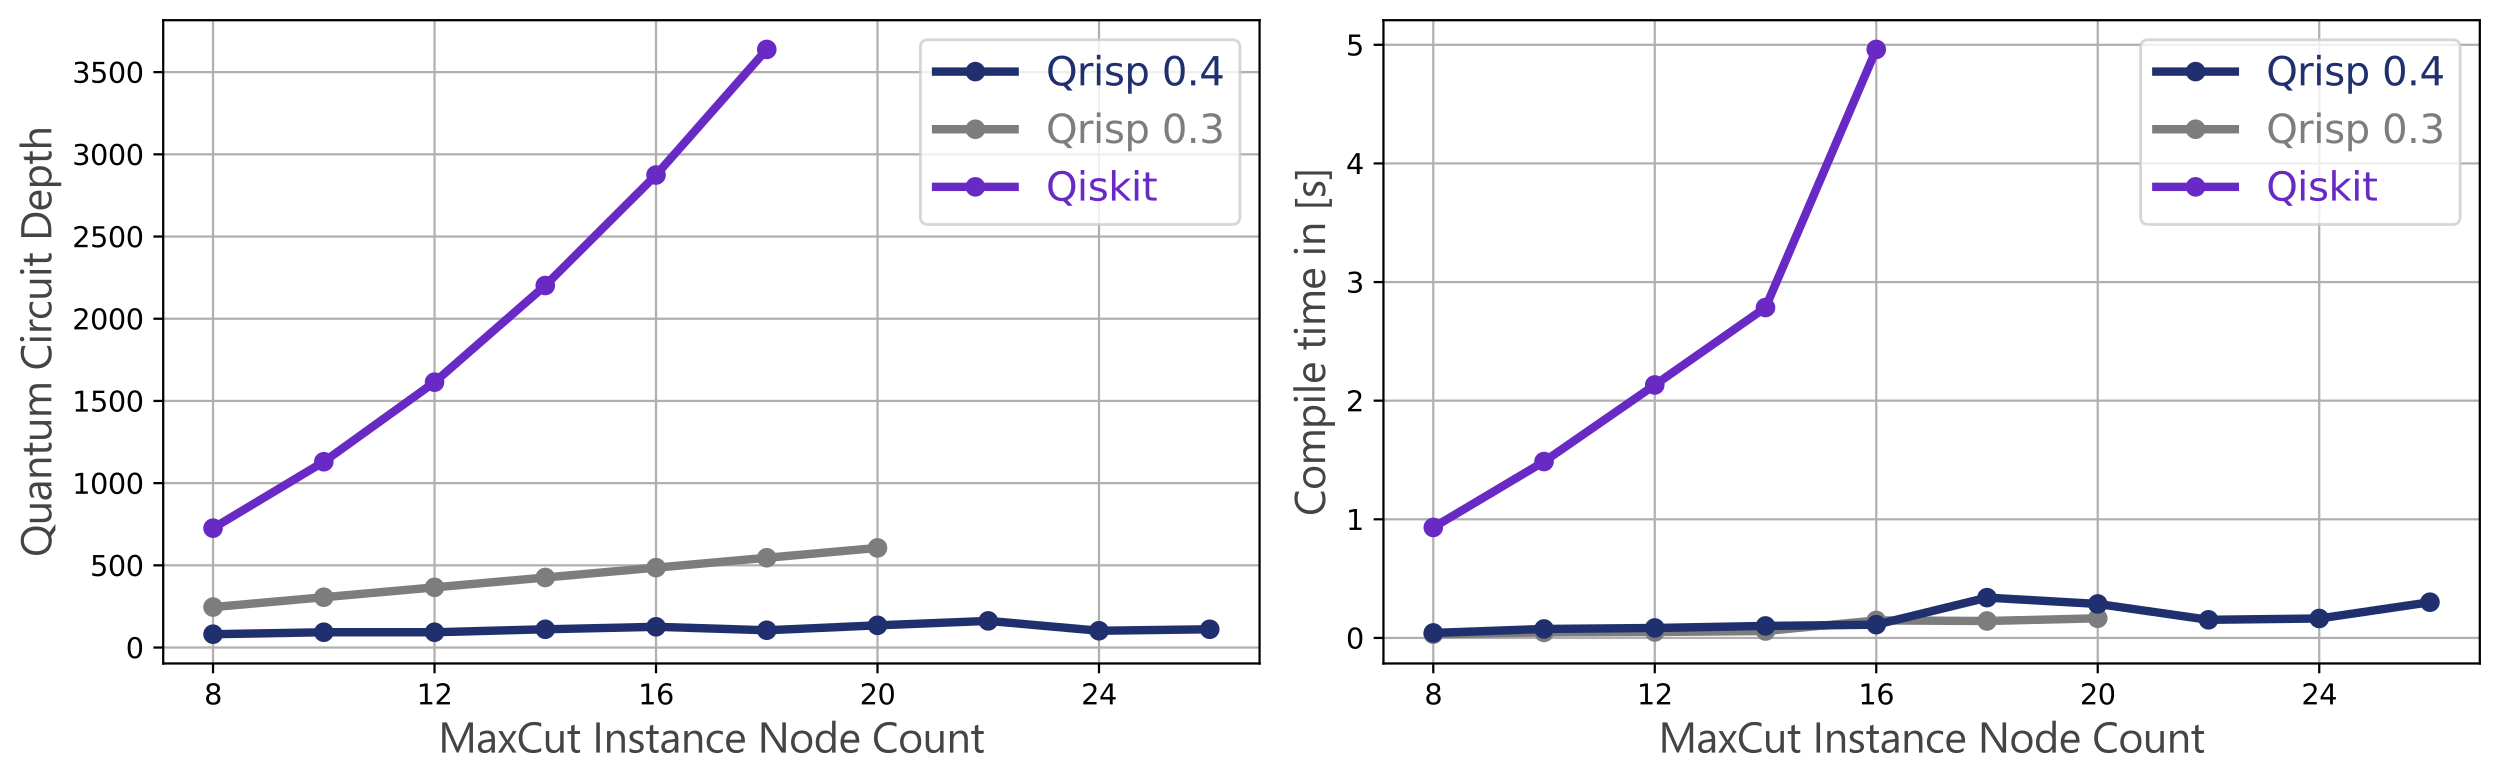 <?xml version="1.0" encoding="utf-8" standalone="no"?>
<!DOCTYPE svg PUBLIC "-//W3C//DTD SVG 1.1//EN"
  "http://www.w3.org/Graphics/SVG/1.1/DTD/svg11.dtd">
<svg xmlns:xlink="http://www.w3.org/1999/xlink" width="891.555pt" height="279.033pt" viewBox="0 0 891.555 279.033" xmlns="http://www.w3.org/2000/svg" version="1.1">
 <defs>
  <style type="text/css">*{stroke-linejoin: round; stroke-linecap: butt}</style>
 </defs>
 <g id="figure_1">
  <g id="patch_1">
   <path d="M 0 279.033 
L 891.555 279.033 
L 891.555 0 
L 0 0 
z
" style="fill: #ffffff"/>
  </g>
  <g id="axes_1">
   <g id="patch_2">
    <path d="M 58.205 236.6 
L 449.192 236.6 
L 449.192 7.2 
L 58.205 7.2 
z
" style="fill: #ffffff"/>
   </g>
   <g id="matplotlib.axis_1">
    <g id="xtick_1">
     <g id="line2d_1">
      <path d="M 75.977 236.6 
L 75.977 7.2 
" clip-path="url(#p1062a0192f)" style="fill: none; stroke: #b0b0b0; stroke-width: 0.8; stroke-linecap: square"/>
     </g>
     <g id="line2d_2">
      <defs>
       <path id="m95bd43eed0" d="M 0 0 
L 0 3.5 
" style="stroke: #000000; stroke-width: 0.8"/>
      </defs>
      <g>
       <use xlink:href="#m95bd43eed0" x="75.977" y="236.6" style="stroke: #000000; stroke-width: 0.8"/>
      </g>
     </g>
     <g id="text_1">
      <!-- 8 -->
      <g transform="translate(72.796 251.198) scale(0.1 -0.1)">
       <defs>
        <path id="DejaVuSans-38" d="M 2034 2216 
Q 1584 2216 1326 1975 
Q 1069 1734 1069 1313 
Q 1069 891 1326 650 
Q 1584 409 2034 409 
Q 2484 409 2743 651 
Q 3003 894 3003 1313 
Q 3003 1734 2745 1975 
Q 2488 2216 2034 2216 
z
M 1403 2484 
Q 997 2584 770 2862 
Q 544 3141 544 3541 
Q 544 4100 942 4425 
Q 1341 4750 2034 4750 
Q 2731 4750 3128 4425 
Q 3525 4100 3525 3541 
Q 3525 3141 3298 2862 
Q 3072 2584 2669 2484 
Q 3125 2378 3379 2068 
Q 3634 1759 3634 1313 
Q 3634 634 3220 271 
Q 2806 -91 2034 -91 
Q 1263 -91 848 271 
Q 434 634 434 1313 
Q 434 1759 690 2068 
Q 947 2378 1403 2484 
z
M 1172 3481 
Q 1172 3119 1398 2916 
Q 1625 2713 2034 2713 
Q 2441 2713 2670 2916 
Q 2900 3119 2900 3481 
Q 2900 3844 2670 4047 
Q 2441 4250 2034 4250 
Q 1625 4250 1398 4047 
Q 1172 3844 1172 3481 
z
" transform="scale(0.016)"/>
       </defs>
       <use xlink:href="#DejaVuSans-38"/>
      </g>
     </g>
    </g>
    <g id="xtick_2">
     <g id="line2d_3">
      <path d="M 154.964 236.6 
L 154.964 7.2 
" clip-path="url(#p1062a0192f)" style="fill: none; stroke: #b0b0b0; stroke-width: 0.8; stroke-linecap: square"/>
     </g>
     <g id="line2d_4">
      <g>
       <use xlink:href="#m95bd43eed0" x="154.964" y="236.6" style="stroke: #000000; stroke-width: 0.8"/>
      </g>
     </g>
     <g id="text_2">
      <!-- 12 -->
      <g transform="translate(148.602 251.198) scale(0.1 -0.1)">
       <defs>
        <path id="DejaVuSans-31" d="M 794 531 
L 1825 531 
L 1825 4091 
L 703 3866 
L 703 4441 
L 1819 4666 
L 2450 4666 
L 2450 531 
L 3481 531 
L 3481 0 
L 794 0 
L 794 531 
z
" transform="scale(0.016)"/>
        <path id="DejaVuSans-32" d="M 1228 531 
L 3431 531 
L 3431 0 
L 469 0 
L 469 531 
Q 828 903 1448 1529 
Q 2069 2156 2228 2338 
Q 2531 2678 2651 2914 
Q 2772 3150 2772 3378 
Q 2772 3750 2511 3984 
Q 2250 4219 1831 4219 
Q 1534 4219 1204 4116 
Q 875 4013 500 3803 
L 500 4441 
Q 881 4594 1212 4672 
Q 1544 4750 1819 4750 
Q 2544 4750 2975 4387 
Q 3406 4025 3406 3419 
Q 3406 3131 3298 2873 
Q 3191 2616 2906 2266 
Q 2828 2175 2409 1742 
Q 1991 1309 1228 531 
z
" transform="scale(0.016)"/>
       </defs>
       <use xlink:href="#DejaVuSans-31"/>
       <use xlink:href="#DejaVuSans-32" x="63.623"/>
      </g>
     </g>
    </g>
    <g id="xtick_3">
     <g id="line2d_5">
      <path d="M 233.952 236.6 
L 233.952 7.2 
" clip-path="url(#p1062a0192f)" style="fill: none; stroke: #b0b0b0; stroke-width: 0.8; stroke-linecap: square"/>
     </g>
     <g id="line2d_6">
      <g>
       <use xlink:href="#m95bd43eed0" x="233.952" y="236.6" style="stroke: #000000; stroke-width: 0.8"/>
      </g>
     </g>
     <g id="text_3">
      <!-- 16 -->
      <g transform="translate(227.589 251.198) scale(0.1 -0.1)">
       <defs>
        <path id="DejaVuSans-36" d="M 2113 2584 
Q 1688 2584 1439 2293 
Q 1191 2003 1191 1497 
Q 1191 994 1439 701 
Q 1688 409 2113 409 
Q 2538 409 2786 701 
Q 3034 994 3034 1497 
Q 3034 2003 2786 2293 
Q 2538 2584 2113 2584 
z
M 3366 4563 
L 3366 3988 
Q 3128 4100 2886 4159 
Q 2644 4219 2406 4219 
Q 1781 4219 1451 3797 
Q 1122 3375 1075 2522 
Q 1259 2794 1537 2939 
Q 1816 3084 2150 3084 
Q 2853 3084 3261 2657 
Q 3669 2231 3669 1497 
Q 3669 778 3244 343 
Q 2819 -91 2113 -91 
Q 1303 -91 875 529 
Q 447 1150 447 2328 
Q 447 3434 972 4092 
Q 1497 4750 2381 4750 
Q 2619 4750 2861 4703 
Q 3103 4656 3366 4563 
z
" transform="scale(0.016)"/>
       </defs>
       <use xlink:href="#DejaVuSans-31"/>
       <use xlink:href="#DejaVuSans-36" x="63.623"/>
      </g>
     </g>
    </g>
    <g id="xtick_4">
     <g id="line2d_7">
      <path d="M 312.939 236.6 
L 312.939 7.2 
" clip-path="url(#p1062a0192f)" style="fill: none; stroke: #b0b0b0; stroke-width: 0.8; stroke-linecap: square"/>
     </g>
     <g id="line2d_8">
      <g>
       <use xlink:href="#m95bd43eed0" x="312.939" y="236.6" style="stroke: #000000; stroke-width: 0.8"/>
      </g>
     </g>
     <g id="text_4">
      <!-- 20 -->
      <g transform="translate(306.576 251.198) scale(0.1 -0.1)">
       <defs>
        <path id="DejaVuSans-30" d="M 2034 4250 
Q 1547 4250 1301 3770 
Q 1056 3291 1056 2328 
Q 1056 1369 1301 889 
Q 1547 409 2034 409 
Q 2525 409 2770 889 
Q 3016 1369 3016 2328 
Q 3016 3291 2770 3770 
Q 2525 4250 2034 4250 
z
M 2034 4750 
Q 2819 4750 3233 4129 
Q 3647 3509 3647 2328 
Q 3647 1150 3233 529 
Q 2819 -91 2034 -91 
Q 1250 -91 836 529 
Q 422 1150 422 2328 
Q 422 3509 836 4129 
Q 1250 4750 2034 4750 
z
" transform="scale(0.016)"/>
       </defs>
       <use xlink:href="#DejaVuSans-32"/>
       <use xlink:href="#DejaVuSans-30" x="63.623"/>
      </g>
     </g>
    </g>
    <g id="xtick_5">
     <g id="line2d_9">
      <path d="M 391.926 236.6 
L 391.926 7.2 
" clip-path="url(#p1062a0192f)" style="fill: none; stroke: #b0b0b0; stroke-width: 0.8; stroke-linecap: square"/>
     </g>
     <g id="line2d_10">
      <g>
       <use xlink:href="#m95bd43eed0" x="391.926" y="236.6" style="stroke: #000000; stroke-width: 0.8"/>
      </g>
     </g>
     <g id="text_5">
      <!-- 24 -->
      <g transform="translate(385.564 251.198) scale(0.1 -0.1)">
       <defs>
        <path id="DejaVuSans-34" d="M 2419 4116 
L 825 1625 
L 2419 1625 
L 2419 4116 
z
M 2253 4666 
L 3047 4666 
L 3047 1625 
L 3713 1625 
L 3713 1100 
L 3047 1100 
L 3047 0 
L 2419 0 
L 2419 1100 
L 313 1100 
L 313 1709 
L 2253 4666 
z
" transform="scale(0.016)"/>
       </defs>
       <use xlink:href="#DejaVuSans-32"/>
       <use xlink:href="#DejaVuSans-34" x="63.623"/>
      </g>
     </g>
    </g>
    <g id="text_6">
     <!-- MaxCut Instance Node Count -->
     <g style="fill: #444444" transform="translate(156.286 268.383) scale(0.15 -0.15)">
      <defs>
       <path id="SegoeUI-4d" d="M 5156 0 
L 4634 0 
L 4634 3006 
Q 4634 3363 4678 3878 
L 4666 3878 
Q 4591 3575 4531 3444 
L 3000 0 
L 2744 0 
L 1216 3419 
Q 1150 3569 1081 3878 
L 1069 3878 
Q 1094 3609 1094 3000 
L 1094 0 
L 588 0 
L 588 4481 
L 1281 4481 
L 2656 1356 
Q 2816 997 2863 819 
L 2881 819 
Q 3016 1188 3097 1369 
L 4500 4481 
L 5156 4481 
L 5156 0 
z
" transform="scale(0.016)"/>
       <path id="SegoeUI-61" d="M 2809 0 
L 2297 0 
L 2297 500 
L 2284 500 
Q 1950 -75 1300 -75 
Q 822 -75 551 178 
Q 281 431 281 850 
Q 281 1747 1338 1894 
L 2297 2028 
Q 2297 2844 1638 2844 
Q 1059 2844 594 2450 
L 594 2975 
Q 1066 3275 1681 3275 
Q 2809 3275 2809 2081 
L 2809 0 
z
M 2297 1619 
L 1525 1513 
Q 1169 1463 987 1336 
Q 806 1209 806 888 
Q 806 653 973 504 
Q 1141 356 1419 356 
Q 1800 356 2048 623 
Q 2297 891 2297 1300 
L 2297 1619 
z
" transform="scale(0.016)"/>
       <path id="SegoeUI-78" d="M 2856 3200 
L 1781 1581 
L 2838 0 
L 2241 0 
L 1613 1038 
Q 1553 1134 1472 1281 
L 1459 1281 
Q 1444 1253 1313 1038 
L 672 0 
L 81 0 
L 1172 1569 
L 128 3200 
L 725 3200 
L 1344 2106 
Q 1413 1984 1478 1856 
L 1491 1856 
L 2291 3200 
L 2856 3200 
z
" transform="scale(0.016)"/>
       <path id="SegoeUI-43" d="M 3638 188 
Q 3141 -75 2400 -75 
Q 1444 -75 869 540 
Q 294 1156 294 2156 
Q 294 3231 941 3893 
Q 1588 4556 2581 4556 
Q 3219 4556 3638 4372 
L 3638 3813 
Q 3156 4081 2575 4081 
Q 1803 4081 1323 3565 
Q 844 3050 844 2188 
Q 844 1369 1292 883 
Q 1741 397 2469 397 
Q 3144 397 3638 697 
L 3638 188 
z
" transform="scale(0.016)"/>
       <path id="SegoeUI-75" d="M 3106 0 
L 2594 0 
L 2594 506 
L 2581 506 
Q 2263 -75 1594 -75 
Q 450 -75 450 1288 
L 450 3200 
L 959 3200 
L 959 1369 
Q 959 356 1734 356 
Q 2109 356 2351 632 
Q 2594 909 2594 1356 
L 2594 3200 
L 3106 3200 
L 3106 0 
z
" transform="scale(0.016)"/>
       <path id="SegoeUI-74" d="M 2003 31 
Q 1822 -69 1525 -69 
Q 684 -69 684 869 
L 684 2763 
L 134 2763 
L 134 3200 
L 684 3200 
L 684 3981 
L 1197 4147 
L 1197 3200 
L 2003 3200 
L 2003 2763 
L 1197 2763 
L 1197 959 
Q 1197 638 1306 500 
Q 1416 363 1669 363 
Q 1863 363 2003 469 
L 2003 31 
z
" transform="scale(0.016)"/>
       <path id="SegoeUI-20" transform="scale(0.016)"/>
       <path id="SegoeUI-49" d="M 1113 0 
L 588 0 
L 588 4481 
L 1113 4481 
L 1113 0 
z
" transform="scale(0.016)"/>
       <path id="SegoeUI-6e" d="M 3175 0 
L 2663 0 
L 2663 1825 
Q 2663 2844 1919 2844 
Q 1534 2844 1282 2555 
Q 1031 2266 1031 1825 
L 1031 0 
L 519 0 
L 519 3200 
L 1031 3200 
L 1031 2669 
L 1044 2669 
Q 1406 3275 2094 3275 
Q 2619 3275 2897 2936 
Q 3175 2597 3175 1956 
L 3175 0 
z
" transform="scale(0.016)"/>
       <path id="SegoeUI-73" d="M 325 116 
L 325 666 
Q 744 356 1247 356 
Q 1922 356 1922 806 
Q 1922 934 1864 1023 
Q 1806 1113 1707 1181 
Q 1609 1250 1476 1304 
Q 1344 1359 1191 1419 
Q 978 1503 817 1589 
Q 656 1675 548 1783 
Q 441 1891 386 2028 
Q 331 2166 331 2350 
Q 331 2575 434 2748 
Q 538 2922 709 3039 
Q 881 3156 1101 3215 
Q 1322 3275 1556 3275 
Q 1972 3275 2300 3131 
L 2300 2613 
Q 1947 2844 1488 2844 
Q 1344 2844 1228 2811 
Q 1113 2778 1030 2718 
Q 947 2659 901 2576 
Q 856 2494 856 2394 
Q 856 2269 901 2184 
Q 947 2100 1034 2034 
Q 1122 1969 1247 1916 
Q 1372 1863 1531 1800 
Q 1744 1719 1912 1633 
Q 2081 1547 2200 1439 
Q 2319 1331 2383 1190 
Q 2447 1050 2447 856 
Q 2447 619 2342 444 
Q 2238 269 2063 153 
Q 1888 38 1659 -18 
Q 1431 -75 1181 -75 
Q 688 -75 325 116 
z
" transform="scale(0.016)"/>
       <path id="SegoeUI-63" d="M 2700 147 
Q 2331 -75 1825 -75 
Q 1141 -75 720 370 
Q 300 816 300 1525 
Q 300 2316 753 2795 
Q 1206 3275 1963 3275 
Q 2384 3275 2706 3119 
L 2706 2594 
Q 2350 2844 1944 2844 
Q 1453 2844 1139 2492 
Q 825 2141 825 1569 
Q 825 1006 1120 681 
Q 1416 356 1913 356 
Q 2331 356 2700 634 
L 2700 147 
z
" transform="scale(0.016)"/>
       <path id="SegoeUI-65" d="M 3091 1472 
L 831 1472 
Q 844 938 1119 647 
Q 1394 356 1875 356 
Q 2416 356 2869 713 
L 2869 231 
Q 2447 -75 1753 -75 
Q 1075 -75 687 361 
Q 300 797 300 1588 
Q 300 2334 723 2804 
Q 1147 3275 1775 3275 
Q 2403 3275 2747 2869 
Q 3091 2463 3091 1741 
L 3091 1472 
z
M 2566 1906 
Q 2563 2350 2352 2597 
Q 2141 2844 1766 2844 
Q 1403 2844 1150 2584 
Q 897 2325 838 1906 
L 2566 1906 
z
" transform="scale(0.016)"/>
       <path id="SegoeUI-4e" d="M 4200 0 
L 3556 0 
L 1250 3572 
Q 1163 3706 1106 3853 
L 1088 3853 
Q 1113 3709 1113 3238 
L 1113 0 
L 588 0 
L 588 4481 
L 1269 4481 
L 3513 966 
Q 3653 747 3694 666 
L 3706 666 
Q 3675 859 3675 1325 
L 3675 4481 
L 4200 4481 
L 4200 0 
z
" transform="scale(0.016)"/>
       <path id="SegoeUI-6f" d="M 1856 -75 
Q 1147 -75 723 373 
Q 300 822 300 1563 
Q 300 2369 740 2822 
Q 1181 3275 1931 3275 
Q 2647 3275 3048 2834 
Q 3450 2394 3450 1613 
Q 3450 847 3017 386 
Q 2584 -75 1856 -75 
z
M 1894 2844 
Q 1400 2844 1112 2508 
Q 825 2172 825 1581 
Q 825 1013 1115 684 
Q 1406 356 1894 356 
Q 2391 356 2658 678 
Q 2925 1000 2925 1594 
Q 2925 2194 2658 2519 
Q 2391 2844 1894 2844 
z
" transform="scale(0.016)"/>
       <path id="SegoeUI-64" d="M 3250 0 
L 2738 0 
L 2738 544 
L 2725 544 
Q 2369 -75 1625 -75 
Q 1022 -75 661 354 
Q 300 784 300 1525 
Q 300 2319 700 2797 
Q 1100 3275 1766 3275 
Q 2425 3275 2725 2756 
L 2738 2756 
L 2738 4738 
L 3250 4738 
L 3250 0 
z
M 2738 1447 
L 2738 1919 
Q 2738 2306 2481 2575 
Q 2225 2844 1831 2844 
Q 1363 2844 1094 2500 
Q 825 2156 825 1550 
Q 825 997 1083 676 
Q 1341 356 1775 356 
Q 2203 356 2470 665 
Q 2738 975 2738 1447 
z
" transform="scale(0.016)"/>
      </defs>
      <use xlink:href="#SegoeUI-4d"/>
      <use xlink:href="#SegoeUI-61" x="89.795"/>
      <use xlink:href="#SegoeUI-78" x="140.674"/>
      <use xlink:href="#SegoeUI-43" x="186.572"/>
      <use xlink:href="#SegoeUI-75" x="248.486"/>
      <use xlink:href="#SegoeUI-74" x="305.078"/>
      <use xlink:href="#SegoeUI-20" x="338.965"/>
      <use xlink:href="#SegoeUI-49" x="366.357"/>
      <use xlink:href="#SegoeUI-6e" x="392.969"/>
      <use xlink:href="#SegoeUI-73" x="449.561"/>
      <use xlink:href="#SegoeUI-74" x="491.992"/>
      <use xlink:href="#SegoeUI-61" x="525.879"/>
      <use xlink:href="#SegoeUI-6e" x="576.758"/>
      <use xlink:href="#SegoeUI-63" x="633.35"/>
      <use xlink:href="#SegoeUI-65" x="679.541"/>
      <use xlink:href="#SegoeUI-20" x="731.836"/>
      <use xlink:href="#SegoeUI-4e" x="759.229"/>
      <use xlink:href="#SegoeUI-6f" x="834.033"/>
      <use xlink:href="#SegoeUI-64" x="892.627"/>
      <use xlink:href="#SegoeUI-65" x="951.514"/>
      <use xlink:href="#SegoeUI-20" x="1003.809"/>
      <use xlink:href="#SegoeUI-43" x="1031.201"/>
      <use xlink:href="#SegoeUI-6f" x="1093.115"/>
      <use xlink:href="#SegoeUI-75" x="1151.709"/>
      <use xlink:href="#SegoeUI-6e" x="1208.301"/>
      <use xlink:href="#SegoeUI-74" x="1264.893"/>
     </g>
    </g>
   </g>
   <g id="matplotlib.axis_2">
    <g id="ytick_1">
     <g id="line2d_11">
      <path d="M 58.205 230.922 
L 449.192 230.922 
" clip-path="url(#p1062a0192f)" style="fill: none; stroke: #b0b0b0; stroke-width: 0.8; stroke-linecap: square"/>
     </g>
     <g id="line2d_12">
      <defs>
       <path id="ma159638c34" d="M 0 0 
L -3.5 0 
" style="stroke: #000000; stroke-width: 0.8"/>
      </defs>
      <g>
       <use xlink:href="#ma159638c34" x="58.205" y="230.922" style="stroke: #000000; stroke-width: 0.8"/>
      </g>
     </g>
     <g id="text_7">
      <!-- 0 -->
      <g transform="translate(44.842 234.721) scale(0.1 -0.1)">
       <use xlink:href="#DejaVuSans-30"/>
      </g>
     </g>
    </g>
    <g id="ytick_2">
     <g id="line2d_13">
      <path d="M 58.205 201.607 
L 449.192 201.607 
" clip-path="url(#p1062a0192f)" style="fill: none; stroke: #b0b0b0; stroke-width: 0.8; stroke-linecap: square"/>
     </g>
     <g id="line2d_14">
      <g>
       <use xlink:href="#ma159638c34" x="58.205" y="201.607" style="stroke: #000000; stroke-width: 0.8"/>
      </g>
     </g>
     <g id="text_8">
      <!-- 500 -->
      <g transform="translate(32.117 205.406) scale(0.1 -0.1)">
       <defs>
        <path id="DejaVuSans-35" d="M 691 4666 
L 3169 4666 
L 3169 4134 
L 1269 4134 
L 1269 2991 
Q 1406 3038 1543 3061 
Q 1681 3084 1819 3084 
Q 2600 3084 3056 2656 
Q 3513 2228 3513 1497 
Q 3513 744 3044 326 
Q 2575 -91 1722 -91 
Q 1428 -91 1123 -41 
Q 819 9 494 109 
L 494 744 
Q 775 591 1075 516 
Q 1375 441 1709 441 
Q 2250 441 2565 725 
Q 2881 1009 2881 1497 
Q 2881 1984 2565 2268 
Q 2250 2553 1709 2553 
Q 1456 2553 1204 2497 
Q 953 2441 691 2322 
L 691 4666 
z
" transform="scale(0.016)"/>
       </defs>
       <use xlink:href="#DejaVuSans-35"/>
       <use xlink:href="#DejaVuSans-30" x="63.623"/>
       <use xlink:href="#DejaVuSans-30" x="127.246"/>
      </g>
     </g>
    </g>
    <g id="ytick_3">
     <g id="line2d_15">
      <path d="M 58.205 172.292 
L 449.192 172.292 
" clip-path="url(#p1062a0192f)" style="fill: none; stroke: #b0b0b0; stroke-width: 0.8; stroke-linecap: square"/>
     </g>
     <g id="line2d_16">
      <g>
       <use xlink:href="#ma159638c34" x="58.205" y="172.292" style="stroke: #000000; stroke-width: 0.8"/>
      </g>
     </g>
     <g id="text_9">
      <!-- 1000 -->
      <g transform="translate(25.755 176.091) scale(0.1 -0.1)">
       <use xlink:href="#DejaVuSans-31"/>
       <use xlink:href="#DejaVuSans-30" x="63.623"/>
       <use xlink:href="#DejaVuSans-30" x="127.246"/>
       <use xlink:href="#DejaVuSans-30" x="190.869"/>
      </g>
     </g>
    </g>
    <g id="ytick_4">
     <g id="line2d_17">
      <path d="M 58.205 142.977 
L 449.192 142.977 
" clip-path="url(#p1062a0192f)" style="fill: none; stroke: #b0b0b0; stroke-width: 0.8; stroke-linecap: square"/>
     </g>
     <g id="line2d_18">
      <g>
       <use xlink:href="#ma159638c34" x="58.205" y="142.977" style="stroke: #000000; stroke-width: 0.8"/>
      </g>
     </g>
     <g id="text_10">
      <!-- 1500 -->
      <g transform="translate(25.755 146.777) scale(0.1 -0.1)">
       <use xlink:href="#DejaVuSans-31"/>
       <use xlink:href="#DejaVuSans-35" x="63.623"/>
       <use xlink:href="#DejaVuSans-30" x="127.246"/>
       <use xlink:href="#DejaVuSans-30" x="190.869"/>
      </g>
     </g>
    </g>
    <g id="ytick_5">
     <g id="line2d_19">
      <path d="M 58.205 113.663 
L 449.192 113.663 
" clip-path="url(#p1062a0192f)" style="fill: none; stroke: #b0b0b0; stroke-width: 0.8; stroke-linecap: square"/>
     </g>
     <g id="line2d_20">
      <g>
       <use xlink:href="#ma159638c34" x="58.205" y="113.663" style="stroke: #000000; stroke-width: 0.8"/>
      </g>
     </g>
     <g id="text_11">
      <!-- 2000 -->
      <g transform="translate(25.755 117.462) scale(0.1 -0.1)">
       <use xlink:href="#DejaVuSans-32"/>
       <use xlink:href="#DejaVuSans-30" x="63.623"/>
       <use xlink:href="#DejaVuSans-30" x="127.246"/>
       <use xlink:href="#DejaVuSans-30" x="190.869"/>
      </g>
     </g>
    </g>
    <g id="ytick_6">
     <g id="line2d_21">
      <path d="M 58.205 84.348 
L 449.192 84.348 
" clip-path="url(#p1062a0192f)" style="fill: none; stroke: #b0b0b0; stroke-width: 0.8; stroke-linecap: square"/>
     </g>
     <g id="line2d_22">
      <g>
       <use xlink:href="#ma159638c34" x="58.205" y="84.348" style="stroke: #000000; stroke-width: 0.8"/>
      </g>
     </g>
     <g id="text_12">
      <!-- 2500 -->
      <g transform="translate(25.755 88.147) scale(0.1 -0.1)">
       <use xlink:href="#DejaVuSans-32"/>
       <use xlink:href="#DejaVuSans-35" x="63.623"/>
       <use xlink:href="#DejaVuSans-30" x="127.246"/>
       <use xlink:href="#DejaVuSans-30" x="190.869"/>
      </g>
     </g>
    </g>
    <g id="ytick_7">
     <g id="line2d_23">
      <path d="M 58.205 55.033 
L 449.192 55.033 
" clip-path="url(#p1062a0192f)" style="fill: none; stroke: #b0b0b0; stroke-width: 0.8; stroke-linecap: square"/>
     </g>
     <g id="line2d_24">
      <g>
       <use xlink:href="#ma159638c34" x="58.205" y="55.033" style="stroke: #000000; stroke-width: 0.8"/>
      </g>
     </g>
     <g id="text_13">
      <!-- 3000 -->
      <g transform="translate(25.755 58.832) scale(0.1 -0.1)">
       <defs>
        <path id="DejaVuSans-33" d="M 2597 2516 
Q 3050 2419 3304 2112 
Q 3559 1806 3559 1356 
Q 3559 666 3084 287 
Q 2609 -91 1734 -91 
Q 1441 -91 1130 -33 
Q 819 25 488 141 
L 488 750 
Q 750 597 1062 519 
Q 1375 441 1716 441 
Q 2309 441 2620 675 
Q 2931 909 2931 1356 
Q 2931 1769 2642 2001 
Q 2353 2234 1838 2234 
L 1294 2234 
L 1294 2753 
L 1863 2753 
Q 2328 2753 2575 2939 
Q 2822 3125 2822 3475 
Q 2822 3834 2567 4026 
Q 2313 4219 1838 4219 
Q 1578 4219 1281 4162 
Q 984 4106 628 3988 
L 628 4550 
Q 988 4650 1302 4700 
Q 1616 4750 1894 4750 
Q 2613 4750 3031 4423 
Q 3450 4097 3450 3541 
Q 3450 3153 3228 2886 
Q 3006 2619 2597 2516 
z
" transform="scale(0.016)"/>
       </defs>
       <use xlink:href="#DejaVuSans-33"/>
       <use xlink:href="#DejaVuSans-30" x="63.623"/>
       <use xlink:href="#DejaVuSans-30" x="127.246"/>
       <use xlink:href="#DejaVuSans-30" x="190.869"/>
      </g>
     </g>
    </g>
    <g id="ytick_8">
     <g id="line2d_25">
      <path d="M 58.205 25.718 
L 449.192 25.718 
" clip-path="url(#p1062a0192f)" style="fill: none; stroke: #b0b0b0; stroke-width: 0.8; stroke-linecap: square"/>
     </g>
     <g id="line2d_26">
      <g>
       <use xlink:href="#ma159638c34" x="58.205" y="25.718" style="stroke: #000000; stroke-width: 0.8"/>
      </g>
     </g>
     <g id="text_14">
      <!-- 3500 -->
      <g transform="translate(25.755 29.517) scale(0.1 -0.1)">
       <use xlink:href="#DejaVuSans-33"/>
       <use xlink:href="#DejaVuSans-35" x="63.623"/>
       <use xlink:href="#DejaVuSans-30" x="127.246"/>
       <use xlink:href="#DejaVuSans-30" x="190.869"/>
      </g>
     </g>
    </g>
    <g id="text_15">
     <!-- Quantum Circuit Depth -->
     <g style="fill: #444444" transform="translate(18.305 198.624) rotate(-90) scale(0.15 -0.15)">
      <defs>
       <path id="SegoeUI-51" d="M 2394 -75 
Q 1444 -75 866 553 
Q 294 1181 294 2188 
Q 294 3272 878 3913 
Q 1466 4556 2469 4556 
Q 3394 4556 3963 3931 
Q 4531 3306 4531 2297 
Q 4531 1200 3950 563 
Q 3813 409 3656 300 
L 4916 -603 
L 3963 -603 
L 3119 28 
Q 2788 -75 2394 -75 
z
M 2431 4081 
Q 1725 4081 1284 3572 
Q 844 3063 844 2234 
Q 844 1409 1272 900 
Q 1703 397 2394 397 
Q 3131 397 3556 878 
Q 3981 1359 3981 2225 
Q 3981 3116 3569 3597 
Q 3156 4081 2431 4081 
z
" transform="scale(0.016)"/>
       <path id="SegoeUI-6d" d="M 5063 0 
L 4550 0 
L 4550 1838 
Q 4550 2369 4386 2606 
Q 4222 2844 3834 2844 
Q 3506 2844 3276 2544 
Q 3047 2244 3047 1825 
L 3047 0 
L 2534 0 
L 2534 1900 
Q 2534 2844 1806 2844 
Q 1469 2844 1250 2561 
Q 1031 2278 1031 1825 
L 1031 0 
L 519 0 
L 519 3200 
L 1031 3200 
L 1031 2694 
L 1044 2694 
Q 1384 3275 2038 3275 
Q 2366 3275 2609 3092 
Q 2853 2909 2944 2613 
Q 3300 3275 4006 3275 
Q 5063 3275 5063 1972 
L 5063 0 
z
" transform="scale(0.016)"/>
       <path id="SegoeUI-69" d="M 781 4013 
Q 644 4013 547 4106 
Q 450 4200 450 4344 
Q 450 4488 547 4583 
Q 644 4678 781 4678 
Q 922 4678 1020 4583 
Q 1119 4488 1119 4344 
Q 1119 4206 1020 4109 
Q 922 4013 781 4013 
z
M 1031 0 
L 519 0 
L 519 3200 
L 1031 3200 
L 1031 0 
z
" transform="scale(0.016)"/>
       <path id="SegoeUI-72" d="M 2188 2681 
Q 2053 2784 1800 2784 
Q 1472 2784 1251 2475 
Q 1031 2166 1031 1631 
L 1031 0 
L 519 0 
L 519 3200 
L 1031 3200 
L 1031 2541 
L 1044 2541 
Q 1153 2878 1378 3067 
Q 1603 3256 1881 3256 
Q 2081 3256 2188 3213 
L 2188 2681 
z
" transform="scale(0.016)"/>
       <path id="SegoeUI-44" d="M 588 0 
L 588 4481 
L 1825 4481 
Q 4194 4481 4194 2297 
Q 4194 1259 3536 629 
Q 2878 0 1775 0 
L 588 0 
z
M 1113 4006 
L 1113 475 
L 1781 475 
Q 2663 475 3153 947 
Q 3644 1419 3644 2284 
Q 3644 4006 1813 4006 
L 1113 4006 
z
" transform="scale(0.016)"/>
       <path id="SegoeUI-70" d="M 1044 463 
L 1031 463 
L 1031 -1472 
L 519 -1472 
L 519 3200 
L 1031 3200 
L 1031 2638 
L 1044 2638 
Q 1422 3275 2150 3275 
Q 2769 3275 3116 2845 
Q 3463 2416 3463 1694 
Q 3463 891 3072 408 
Q 2681 -75 2003 -75 
Q 1381 -75 1044 463 
z
M 1031 1753 
L 1031 1306 
Q 1031 909 1289 632 
Q 1547 356 1944 356 
Q 2409 356 2673 712 
Q 2938 1069 2938 1703 
Q 2938 2238 2691 2541 
Q 2444 2844 2022 2844 
Q 1575 2844 1303 2533 
Q 1031 2222 1031 1753 
z
" transform="scale(0.016)"/>
       <path id="SegoeUI-68" d="M 3175 0 
L 2663 0 
L 2663 1844 
Q 2663 2844 1919 2844 
Q 1544 2844 1287 2555 
Q 1031 2266 1031 1813 
L 1031 0 
L 519 0 
L 519 4738 
L 1031 4738 
L 1031 2669 
L 1044 2669 
Q 1413 3275 2094 3275 
Q 3175 3275 3175 1972 
L 3175 0 
z
" transform="scale(0.016)"/>
      </defs>
      <use xlink:href="#SegoeUI-51"/>
      <use xlink:href="#SegoeUI-75" x="75.391"/>
      <use xlink:href="#SegoeUI-61" x="131.982"/>
      <use xlink:href="#SegoeUI-6e" x="182.861"/>
      <use xlink:href="#SegoeUI-74" x="239.453"/>
      <use xlink:href="#SegoeUI-75" x="273.34"/>
      <use xlink:href="#SegoeUI-6d" x="329.932"/>
      <use xlink:href="#SegoeUI-20" x="416.064"/>
      <use xlink:href="#SegoeUI-43" x="443.457"/>
      <use xlink:href="#SegoeUI-69" x="505.371"/>
      <use xlink:href="#SegoeUI-72" x="529.59"/>
      <use xlink:href="#SegoeUI-63" x="562.98"/>
      <use xlink:href="#SegoeUI-75" x="609.172"/>
      <use xlink:href="#SegoeUI-69" x="665.764"/>
      <use xlink:href="#SegoeUI-74" x="689.982"/>
      <use xlink:href="#SegoeUI-20" x="723.869"/>
      <use xlink:href="#SegoeUI-44" x="751.262"/>
      <use xlink:href="#SegoeUI-65" x="821.379"/>
      <use xlink:href="#SegoeUI-70" x="873.674"/>
      <use xlink:href="#SegoeUI-74" x="932.463"/>
      <use xlink:href="#SegoeUI-68" x="966.35"/>
     </g>
    </g>
   </g>
   <g id="line2d_27">
    <path d="M 75.977 226.173 
L 115.471 225.469 
L 154.964 225.469 
L 194.458 224.414 
L 233.952 223.534 
L 273.445 224.766 
L 312.939 223.007 
L 352.433 221.424 
L 391.926 224.942 
L 431.42 224.414 
" clip-path="url(#p1062a0192f)" style="fill: none; stroke: #20306f; stroke-width: 3; stroke-linecap: square"/>
    <defs>
     <path id="md78a700855" d="M 0 3 
C 0.796 3 1.559 2.684 2.121 2.121 
C 2.684 1.559 3 0.796 3 0 
C 3 -0.796 2.684 -1.559 2.121 -2.121 
C 1.559 -2.684 0.796 -3 0 -3 
C -0.796 -3 -1.559 -2.684 -2.121 -2.121 
C -2.684 -1.559 -3 -0.796 -3 0 
C -3 0.796 -2.684 1.559 -2.121 2.121 
C -1.559 2.684 -0.796 3 0 3 
z
" style="stroke: #20306f"/>
    </defs>
    <g clip-path="url(#p1062a0192f)">
     <use xlink:href="#md78a700855" x="75.977" y="226.173" style="fill: #20306f; stroke: #20306f"/>
     <use xlink:href="#md78a700855" x="115.471" y="225.469" style="fill: #20306f; stroke: #20306f"/>
     <use xlink:href="#md78a700855" x="154.964" y="225.469" style="fill: #20306f; stroke: #20306f"/>
     <use xlink:href="#md78a700855" x="194.458" y="224.414" style="fill: #20306f; stroke: #20306f"/>
     <use xlink:href="#md78a700855" x="233.952" y="223.534" style="fill: #20306f; stroke: #20306f"/>
     <use xlink:href="#md78a700855" x="273.445" y="224.766" style="fill: #20306f; stroke: #20306f"/>
     <use xlink:href="#md78a700855" x="312.939" y="223.007" style="fill: #20306f; stroke: #20306f"/>
     <use xlink:href="#md78a700855" x="352.433" y="221.424" style="fill: #20306f; stroke: #20306f"/>
     <use xlink:href="#md78a700855" x="391.926" y="224.942" style="fill: #20306f; stroke: #20306f"/>
     <use xlink:href="#md78a700855" x="431.42" y="224.414" style="fill: #20306f; stroke: #20306f"/>
    </g>
   </g>
   <g id="line2d_28">
    <path d="M 75.977 216.499 
L 115.471 212.981 
L 154.964 209.463 
L 194.458 205.946 
L 233.952 202.428 
L 273.445 198.91 
L 312.939 195.392 
" clip-path="url(#p1062a0192f)" style="fill: none; stroke: #7d7d7d; stroke-width: 3; stroke-linecap: square"/>
    <defs>
     <path id="m810c0515e8" d="M 0 3 
C 0.796 3 1.559 2.684 2.121 2.121 
C 2.684 1.559 3 0.796 3 0 
C 3 -0.796 2.684 -1.559 2.121 -2.121 
C 1.559 -2.684 0.796 -3 0 -3 
C -0.796 -3 -1.559 -2.684 -2.121 -2.121 
C -2.684 -1.559 -3 -0.796 -3 0 
C -3 0.796 -2.684 1.559 -2.121 2.121 
C -1.559 2.684 -0.796 3 0 3 
z
" style="stroke: #7d7d7d"/>
    </defs>
    <g clip-path="url(#p1062a0192f)">
     <use xlink:href="#m810c0515e8" x="75.977" y="216.499" style="fill: #7d7d7d; stroke: #7d7d7d"/>
     <use xlink:href="#m810c0515e8" x="115.471" y="212.981" style="fill: #7d7d7d; stroke: #7d7d7d"/>
     <use xlink:href="#m810c0515e8" x="154.964" y="209.463" style="fill: #7d7d7d; stroke: #7d7d7d"/>
     <use xlink:href="#m810c0515e8" x="194.458" y="205.946" style="fill: #7d7d7d; stroke: #7d7d7d"/>
     <use xlink:href="#m810c0515e8" x="233.952" y="202.428" style="fill: #7d7d7d; stroke: #7d7d7d"/>
     <use xlink:href="#m810c0515e8" x="273.445" y="198.91" style="fill: #7d7d7d; stroke: #7d7d7d"/>
     <use xlink:href="#m810c0515e8" x="312.939" y="195.392" style="fill: #7d7d7d; stroke: #7d7d7d"/>
    </g>
   </g>
   <g id="line2d_29">
    <path d="M 75.977 188.357 
L 115.471 164.67 
L 154.964 136.294 
L 194.458 101.819 
L 233.952 62.42 
L 273.445 17.627 
" clip-path="url(#p1062a0192f)" style="fill: none; stroke: #6929c4; stroke-width: 3; stroke-linecap: square"/>
    <defs>
     <path id="m4c62b7e641" d="M 0 3 
C 0.796 3 1.559 2.684 2.121 2.121 
C 2.684 1.559 3 0.796 3 0 
C 3 -0.796 2.684 -1.559 2.121 -2.121 
C 1.559 -2.684 0.796 -3 0 -3 
C -0.796 -3 -1.559 -2.684 -2.121 -2.121 
C -2.684 -1.559 -3 -0.796 -3 0 
C -3 0.796 -2.684 1.559 -2.121 2.121 
C -1.559 2.684 -0.796 3 0 3 
z
" style="stroke: #6929c4"/>
    </defs>
    <g clip-path="url(#p1062a0192f)">
     <use xlink:href="#m4c62b7e641" x="75.977" y="188.357" style="fill: #6929c4; stroke: #6929c4"/>
     <use xlink:href="#m4c62b7e641" x="115.471" y="164.67" style="fill: #6929c4; stroke: #6929c4"/>
     <use xlink:href="#m4c62b7e641" x="154.964" y="136.294" style="fill: #6929c4; stroke: #6929c4"/>
     <use xlink:href="#m4c62b7e641" x="194.458" y="101.819" style="fill: #6929c4; stroke: #6929c4"/>
     <use xlink:href="#m4c62b7e641" x="233.952" y="62.42" style="fill: #6929c4; stroke: #6929c4"/>
     <use xlink:href="#m4c62b7e641" x="273.445" y="17.627" style="fill: #6929c4; stroke: #6929c4"/>
    </g>
   </g>
   <g id="patch_3">
    <path d="M 58.205 236.6 
L 58.205 7.2 
" style="fill: none; stroke: #000000; stroke-width: 0.8; stroke-linejoin: miter; stroke-linecap: square"/>
   </g>
   <g id="patch_4">
    <path d="M 449.192 236.6 
L 449.192 7.2 
" style="fill: none; stroke: #000000; stroke-width: 0.8; stroke-linejoin: miter; stroke-linecap: square"/>
   </g>
   <g id="patch_5">
    <path d="M 58.205 236.6 
L 449.192 236.6 
" style="fill: none; stroke: #000000; stroke-width: 0.8; stroke-linejoin: miter; stroke-linecap: square"/>
   </g>
   <g id="patch_6">
    <path d="M 58.205 7.2 
L 449.192 7.2 
" style="fill: none; stroke: #000000; stroke-width: 0.8; stroke-linejoin: miter; stroke-linecap: square"/>
   </g>
   <g id="legend_1">
    <g id="patch_7">
     <path d="M 331.032 80.048 
L 439.392 80.048 
Q 442.192 80.048 442.192 77.248 
L 442.192 17 
Q 442.192 14.2 439.392 14.2 
L 331.032 14.2 
Q 328.232 14.2 328.232 17 
L 328.232 77.248 
Q 328.232 80.048 331.032 80.048 
z
" style="fill: #ffffff; opacity: 0.8; stroke: #cccccc; stroke-linejoin: miter"/>
    </g>
    <g id="line2d_30">
     <path d="M 333.832 25.538 
L 347.832 25.538 
L 361.832 25.538 
" style="fill: none; stroke: #20306f; stroke-width: 3; stroke-linecap: square"/>
     <g>
      <use xlink:href="#md78a700855" x="347.832" y="25.538" style="fill: #20306f; stroke: #20306f"/>
     </g>
    </g>
    <g id="text_16">
     <!-- Qrisp 0.4 -->
     <g style="fill: #20306f" transform="translate(373.032 30.438) scale(0.14 -0.14)">
      <defs>
       <path id="DejaVuSans-51" d="M 2522 4238 
Q 1834 4238 1429 3725 
Q 1025 3213 1025 2328 
Q 1025 1447 1429 934 
Q 1834 422 2522 422 
Q 3209 422 3611 934 
Q 4013 1447 4013 2328 
Q 4013 3213 3611 3725 
Q 3209 4238 2522 4238 
z
M 3406 84 
L 4238 -825 
L 3475 -825 
L 2784 -78 
Q 2681 -84 2626 -87 
Q 2572 -91 2522 -91 
Q 1538 -91 948 567 
Q 359 1225 359 2328 
Q 359 3434 948 4092 
Q 1538 4750 2522 4750 
Q 3503 4750 4090 4092 
Q 4678 3434 4678 2328 
Q 4678 1516 4351 937 
Q 4025 359 3406 84 
z
" transform="scale(0.016)"/>
       <path id="DejaVuSans-72" d="M 2631 2963 
Q 2534 3019 2420 3045 
Q 2306 3072 2169 3072 
Q 1681 3072 1420 2755 
Q 1159 2438 1159 1844 
L 1159 0 
L 581 0 
L 581 3500 
L 1159 3500 
L 1159 2956 
Q 1341 3275 1631 3429 
Q 1922 3584 2338 3584 
Q 2397 3584 2469 3576 
Q 2541 3569 2628 3553 
L 2631 2963 
z
" transform="scale(0.016)"/>
       <path id="DejaVuSans-69" d="M 603 3500 
L 1178 3500 
L 1178 0 
L 603 0 
L 603 3500 
z
M 603 4863 
L 1178 4863 
L 1178 4134 
L 603 4134 
L 603 4863 
z
" transform="scale(0.016)"/>
       <path id="DejaVuSans-73" d="M 2834 3397 
L 2834 2853 
Q 2591 2978 2328 3040 
Q 2066 3103 1784 3103 
Q 1356 3103 1142 2972 
Q 928 2841 928 2578 
Q 928 2378 1081 2264 
Q 1234 2150 1697 2047 
L 1894 2003 
Q 2506 1872 2764 1633 
Q 3022 1394 3022 966 
Q 3022 478 2636 193 
Q 2250 -91 1575 -91 
Q 1294 -91 989 -36 
Q 684 19 347 128 
L 347 722 
Q 666 556 975 473 
Q 1284 391 1588 391 
Q 1994 391 2212 530 
Q 2431 669 2431 922 
Q 2431 1156 2273 1281 
Q 2116 1406 1581 1522 
L 1381 1569 
Q 847 1681 609 1914 
Q 372 2147 372 2553 
Q 372 3047 722 3315 
Q 1072 3584 1716 3584 
Q 2034 3584 2315 3537 
Q 2597 3491 2834 3397 
z
" transform="scale(0.016)"/>
       <path id="DejaVuSans-70" d="M 1159 525 
L 1159 -1331 
L 581 -1331 
L 581 3500 
L 1159 3500 
L 1159 2969 
Q 1341 3281 1617 3432 
Q 1894 3584 2278 3584 
Q 2916 3584 3314 3078 
Q 3713 2572 3713 1747 
Q 3713 922 3314 415 
Q 2916 -91 2278 -91 
Q 1894 -91 1617 61 
Q 1341 213 1159 525 
z
M 3116 1747 
Q 3116 2381 2855 2742 
Q 2594 3103 2138 3103 
Q 1681 3103 1420 2742 
Q 1159 2381 1159 1747 
Q 1159 1113 1420 752 
Q 1681 391 2138 391 
Q 2594 391 2855 752 
Q 3116 1113 3116 1747 
z
" transform="scale(0.016)"/>
       <path id="DejaVuSans-20" transform="scale(0.016)"/>
       <path id="DejaVuSans-2e" d="M 684 794 
L 1344 794 
L 1344 0 
L 684 0 
L 684 794 
z
" transform="scale(0.016)"/>
      </defs>
      <use xlink:href="#DejaVuSans-51"/>
      <use xlink:href="#DejaVuSans-72" x="78.711"/>
      <use xlink:href="#DejaVuSans-69" x="119.824"/>
      <use xlink:href="#DejaVuSans-73" x="147.607"/>
      <use xlink:href="#DejaVuSans-70" x="199.707"/>
      <use xlink:href="#DejaVuSans-20" x="263.184"/>
      <use xlink:href="#DejaVuSans-30" x="294.971"/>
      <use xlink:href="#DejaVuSans-2e" x="358.594"/>
      <use xlink:href="#DejaVuSans-34" x="390.381"/>
     </g>
    </g>
    <g id="line2d_31">
     <path d="M 333.832 46.087 
L 347.832 46.087 
L 361.832 46.087 
" style="fill: none; stroke: #7d7d7d; stroke-width: 3; stroke-linecap: square"/>
     <g>
      <use xlink:href="#m810c0515e8" x="347.832" y="46.087" style="fill: #7d7d7d; stroke: #7d7d7d"/>
     </g>
    </g>
    <g id="text_17">
     <!-- Qrisp 0.3 -->
     <g style="fill: #7d7d7d" transform="translate(373.032 50.987) scale(0.14 -0.14)">
      <use xlink:href="#DejaVuSans-51"/>
      <use xlink:href="#DejaVuSans-72" x="78.711"/>
      <use xlink:href="#DejaVuSans-69" x="119.824"/>
      <use xlink:href="#DejaVuSans-73" x="147.607"/>
      <use xlink:href="#DejaVuSans-70" x="199.707"/>
      <use xlink:href="#DejaVuSans-20" x="263.184"/>
      <use xlink:href="#DejaVuSans-30" x="294.971"/>
      <use xlink:href="#DejaVuSans-2e" x="358.594"/>
      <use xlink:href="#DejaVuSans-33" x="390.381"/>
     </g>
    </g>
    <g id="line2d_32">
     <path d="M 333.832 66.637 
L 347.832 66.637 
L 361.832 66.637 
" style="fill: none; stroke: #6929c4; stroke-width: 3; stroke-linecap: square"/>
     <g>
      <use xlink:href="#m4c62b7e641" x="347.832" y="66.637" style="fill: #6929c4; stroke: #6929c4"/>
     </g>
    </g>
    <g id="text_18">
     <!-- Qiskit -->
     <g style="fill: #6929c4" transform="translate(373.032 71.537) scale(0.14 -0.14)">
      <defs>
       <path id="DejaVuSans-6b" d="M 581 4863 
L 1159 4863 
L 1159 1991 
L 2875 3500 
L 3609 3500 
L 1753 1863 
L 3688 0 
L 2938 0 
L 1159 1709 
L 1159 0 
L 581 0 
L 581 4863 
z
" transform="scale(0.016)"/>
       <path id="DejaVuSans-74" d="M 1172 4494 
L 1172 3500 
L 2356 3500 
L 2356 3053 
L 1172 3053 
L 1172 1153 
Q 1172 725 1289 603 
Q 1406 481 1766 481 
L 2356 481 
L 2356 0 
L 1766 0 
Q 1100 0 847 248 
Q 594 497 594 1153 
L 594 3053 
L 172 3053 
L 172 3500 
L 594 3500 
L 594 4494 
L 1172 4494 
z
" transform="scale(0.016)"/>
      </defs>
      <use xlink:href="#DejaVuSans-51"/>
      <use xlink:href="#DejaVuSans-69" x="78.711"/>
      <use xlink:href="#DejaVuSans-73" x="106.494"/>
      <use xlink:href="#DejaVuSans-6b" x="158.594"/>
      <use xlink:href="#DejaVuSans-69" x="216.504"/>
      <use xlink:href="#DejaVuSans-74" x="244.287"/>
     </g>
    </g>
   </g>
  </g>
  <g id="axes_2">
   <g id="patch_8">
    <path d="M 493.367 236.6 
L 884.355 236.6 
L 884.355 7.2 
L 493.367 7.2 
z
" style="fill: #ffffff"/>
   </g>
   <g id="matplotlib.axis_3">
    <g id="xtick_6">
     <g id="line2d_33">
      <path d="M 511.139 236.6 
L 511.139 7.2 
" clip-path="url(#p62a2231677)" style="fill: none; stroke: #b0b0b0; stroke-width: 0.8; stroke-linecap: square"/>
     </g>
     <g id="line2d_34">
      <g>
       <use xlink:href="#m95bd43eed0" x="511.139" y="236.6" style="stroke: #000000; stroke-width: 0.8"/>
      </g>
     </g>
     <g id="text_19">
      <!-- 8 -->
      <g transform="translate(507.958 251.198) scale(0.1 -0.1)">
       <use xlink:href="#DejaVuSans-38"/>
      </g>
     </g>
    </g>
    <g id="xtick_7">
     <g id="line2d_35">
      <path d="M 590.127 236.6 
L 590.127 7.2 
" clip-path="url(#p62a2231677)" style="fill: none; stroke: #b0b0b0; stroke-width: 0.8; stroke-linecap: square"/>
     </g>
     <g id="line2d_36">
      <g>
       <use xlink:href="#m95bd43eed0" x="590.127" y="236.6" style="stroke: #000000; stroke-width: 0.8"/>
      </g>
     </g>
     <g id="text_20">
      <!-- 12 -->
      <g transform="translate(583.764 251.198) scale(0.1 -0.1)">
       <use xlink:href="#DejaVuSans-31"/>
       <use xlink:href="#DejaVuSans-32" x="63.623"/>
      </g>
     </g>
    </g>
    <g id="xtick_8">
     <g id="line2d_37">
      <path d="M 669.114 236.6 
L 669.114 7.2 
" clip-path="url(#p62a2231677)" style="fill: none; stroke: #b0b0b0; stroke-width: 0.8; stroke-linecap: square"/>
     </g>
     <g id="line2d_38">
      <g>
       <use xlink:href="#m95bd43eed0" x="669.114" y="236.6" style="stroke: #000000; stroke-width: 0.8"/>
      </g>
     </g>
     <g id="text_21">
      <!-- 16 -->
      <g transform="translate(662.752 251.198) scale(0.1 -0.1)">
       <use xlink:href="#DejaVuSans-31"/>
       <use xlink:href="#DejaVuSans-36" x="63.623"/>
      </g>
     </g>
    </g>
    <g id="xtick_9">
     <g id="line2d_39">
      <path d="M 748.101 236.6 
L 748.101 7.2 
" clip-path="url(#p62a2231677)" style="fill: none; stroke: #b0b0b0; stroke-width: 0.8; stroke-linecap: square"/>
     </g>
     <g id="line2d_40">
      <g>
       <use xlink:href="#m95bd43eed0" x="748.101" y="236.6" style="stroke: #000000; stroke-width: 0.8"/>
      </g>
     </g>
     <g id="text_22">
      <!-- 20 -->
      <g transform="translate(741.739 251.198) scale(0.1 -0.1)">
       <use xlink:href="#DejaVuSans-32"/>
       <use xlink:href="#DejaVuSans-30" x="63.623"/>
      </g>
     </g>
    </g>
    <g id="xtick_10">
     <g id="line2d_41">
      <path d="M 827.089 236.6 
L 827.089 7.2 
" clip-path="url(#p62a2231677)" style="fill: none; stroke: #b0b0b0; stroke-width: 0.8; stroke-linecap: square"/>
     </g>
     <g id="line2d_42">
      <g>
       <use xlink:href="#m95bd43eed0" x="827.089" y="236.6" style="stroke: #000000; stroke-width: 0.8"/>
      </g>
     </g>
     <g id="text_23">
      <!-- 24 -->
      <g transform="translate(820.726 251.198) scale(0.1 -0.1)">
       <use xlink:href="#DejaVuSans-32"/>
       <use xlink:href="#DejaVuSans-34" x="63.623"/>
      </g>
     </g>
    </g>
    <g id="text_24">
     <!-- MaxCut Instance Node Count -->
     <g style="fill: #444444" transform="translate(591.449 268.383) scale(0.15 -0.15)">
      <use xlink:href="#SegoeUI-4d"/>
      <use xlink:href="#SegoeUI-61" x="89.795"/>
      <use xlink:href="#SegoeUI-78" x="140.674"/>
      <use xlink:href="#SegoeUI-43" x="186.572"/>
      <use xlink:href="#SegoeUI-75" x="248.486"/>
      <use xlink:href="#SegoeUI-74" x="305.078"/>
      <use xlink:href="#SegoeUI-20" x="338.965"/>
      <use xlink:href="#SegoeUI-49" x="366.357"/>
      <use xlink:href="#SegoeUI-6e" x="392.969"/>
      <use xlink:href="#SegoeUI-73" x="449.561"/>
      <use xlink:href="#SegoeUI-74" x="491.992"/>
      <use xlink:href="#SegoeUI-61" x="525.879"/>
      <use xlink:href="#SegoeUI-6e" x="576.758"/>
      <use xlink:href="#SegoeUI-63" x="633.35"/>
      <use xlink:href="#SegoeUI-65" x="679.541"/>
      <use xlink:href="#SegoeUI-20" x="731.836"/>
      <use xlink:href="#SegoeUI-4e" x="759.229"/>
      <use xlink:href="#SegoeUI-6f" x="834.033"/>
      <use xlink:href="#SegoeUI-64" x="892.627"/>
      <use xlink:href="#SegoeUI-65" x="951.514"/>
      <use xlink:href="#SegoeUI-20" x="1003.809"/>
      <use xlink:href="#SegoeUI-43" x="1031.201"/>
      <use xlink:href="#SegoeUI-6f" x="1093.115"/>
      <use xlink:href="#SegoeUI-75" x="1151.709"/>
      <use xlink:href="#SegoeUI-6e" x="1208.301"/>
      <use xlink:href="#SegoeUI-74" x="1264.893"/>
     </g>
    </g>
   </g>
   <g id="matplotlib.axis_4">
    <g id="ytick_9">
     <g id="line2d_43">
      <path d="M 493.367 227.5 
L 884.355 227.5 
" clip-path="url(#p62a2231677)" style="fill: none; stroke: #b0b0b0; stroke-width: 0.8; stroke-linecap: square"/>
     </g>
     <g id="line2d_44">
      <g>
       <use xlink:href="#ma159638c34" x="493.367" y="227.5" style="stroke: #000000; stroke-width: 0.8"/>
      </g>
     </g>
     <g id="text_25">
      <!-- 0 -->
      <g transform="translate(480.005 231.299) scale(0.1 -0.1)">
       <use xlink:href="#DejaVuSans-30"/>
      </g>
     </g>
    </g>
    <g id="ytick_10">
     <g id="line2d_45">
      <path d="M 493.367 185.197 
L 884.355 185.197 
" clip-path="url(#p62a2231677)" style="fill: none; stroke: #b0b0b0; stroke-width: 0.8; stroke-linecap: square"/>
     </g>
     <g id="line2d_46">
      <g>
       <use xlink:href="#ma159638c34" x="493.367" y="185.197" style="stroke: #000000; stroke-width: 0.8"/>
      </g>
     </g>
     <g id="text_26">
      <!-- 1 -->
      <g transform="translate(480.005 188.996) scale(0.1 -0.1)">
       <use xlink:href="#DejaVuSans-31"/>
      </g>
     </g>
    </g>
    <g id="ytick_11">
     <g id="line2d_47">
      <path d="M 493.367 142.894 
L 884.355 142.894 
" clip-path="url(#p62a2231677)" style="fill: none; stroke: #b0b0b0; stroke-width: 0.8; stroke-linecap: square"/>
     </g>
     <g id="line2d_48">
      <g>
       <use xlink:href="#ma159638c34" x="493.367" y="142.894" style="stroke: #000000; stroke-width: 0.8"/>
      </g>
     </g>
     <g id="text_27">
      <!-- 2 -->
      <g transform="translate(480.005 146.693) scale(0.1 -0.1)">
       <use xlink:href="#DejaVuSans-32"/>
      </g>
     </g>
    </g>
    <g id="ytick_12">
     <g id="line2d_49">
      <path d="M 493.367 100.59 
L 884.355 100.59 
" clip-path="url(#p62a2231677)" style="fill: none; stroke: #b0b0b0; stroke-width: 0.8; stroke-linecap: square"/>
     </g>
     <g id="line2d_50">
      <g>
       <use xlink:href="#ma159638c34" x="493.367" y="100.59" style="stroke: #000000; stroke-width: 0.8"/>
      </g>
     </g>
     <g id="text_28">
      <!-- 3 -->
      <g transform="translate(480.005 104.39) scale(0.1 -0.1)">
       <use xlink:href="#DejaVuSans-33"/>
      </g>
     </g>
    </g>
    <g id="ytick_13">
     <g id="line2d_51">
      <path d="M 493.367 58.287 
L 884.355 58.287 
" clip-path="url(#p62a2231677)" style="fill: none; stroke: #b0b0b0; stroke-width: 0.8; stroke-linecap: square"/>
     </g>
     <g id="line2d_52">
      <g>
       <use xlink:href="#ma159638c34" x="493.367" y="58.287" style="stroke: #000000; stroke-width: 0.8"/>
      </g>
     </g>
     <g id="text_29">
      <!-- 4 -->
      <g transform="translate(480.005 62.086) scale(0.1 -0.1)">
       <use xlink:href="#DejaVuSans-34"/>
      </g>
     </g>
    </g>
    <g id="ytick_14">
     <g id="line2d_53">
      <path d="M 493.367 15.984 
L 884.355 15.984 
" clip-path="url(#p62a2231677)" style="fill: none; stroke: #b0b0b0; stroke-width: 0.8; stroke-linecap: square"/>
     </g>
     <g id="line2d_54">
      <g>
       <use xlink:href="#ma159638c34" x="493.367" y="15.984" style="stroke: #000000; stroke-width: 0.8"/>
      </g>
     </g>
     <g id="text_30">
      <!-- 5 -->
      <g transform="translate(480.005 19.783) scale(0.1 -0.1)">
       <use xlink:href="#DejaVuSans-35"/>
      </g>
     </g>
    </g>
    <g id="text_31">
     <!-- Compile time in [s] -->
     <g style="fill: #444444" transform="translate(472.555 184.037) rotate(-90) scale(0.15 -0.15)">
      <defs>
       <path id="SegoeUI-6c" d="M 1031 0 
L 519 0 
L 519 4738 
L 1031 4738 
L 1031 0 
z
" transform="scale(0.016)"/>
       <path id="SegoeUI-5b" d="M 1775 -1019 
L 625 -1019 
L 625 4481 
L 1775 4481 
L 1775 4109 
L 1081 4109 
L 1081 -647 
L 1775 -647 
L 1775 -1019 
z
" transform="scale(0.016)"/>
       <path id="SegoeUI-5d" d="M 1313 -1019 
L 166 -1019 
L 166 -647 
L 856 -647 
L 856 4109 
L 166 4109 
L 166 4481 
L 1313 4481 
L 1313 -1019 
z
" transform="scale(0.016)"/>
      </defs>
      <use xlink:href="#SegoeUI-43"/>
      <use xlink:href="#SegoeUI-6f" x="61.914"/>
      <use xlink:href="#SegoeUI-6d" x="120.508"/>
      <use xlink:href="#SegoeUI-70" x="206.641"/>
      <use xlink:href="#SegoeUI-69" x="265.43"/>
      <use xlink:href="#SegoeUI-6c" x="289.648"/>
      <use xlink:href="#SegoeUI-65" x="313.867"/>
      <use xlink:href="#SegoeUI-20" x="366.162"/>
      <use xlink:href="#SegoeUI-74" x="393.555"/>
      <use xlink:href="#SegoeUI-69" x="427.441"/>
      <use xlink:href="#SegoeUI-6d" x="451.66"/>
      <use xlink:href="#SegoeUI-65" x="537.793"/>
      <use xlink:href="#SegoeUI-20" x="590.088"/>
      <use xlink:href="#SegoeUI-69" x="617.48"/>
      <use xlink:href="#SegoeUI-6e" x="641.699"/>
      <use xlink:href="#SegoeUI-20" x="698.291"/>
      <use xlink:href="#SegoeUI-5b" x="725.684"/>
      <use xlink:href="#SegoeUI-73" x="755.859"/>
      <use xlink:href="#SegoeUI-5d" x="798.291"/>
     </g>
    </g>
   </g>
   <g id="line2d_55">
    <path d="M 511.139 226.173 
L 550.633 225.539 
L 590.127 225.384 
L 629.62 225.036 
L 669.114 221.248 
L 708.608 221.461 
L 748.101 220.496 
" clip-path="url(#p62a2231677)" style="fill: none; stroke: #7d7d7d; stroke-width: 3; stroke-linecap: square"/>
    <g clip-path="url(#p62a2231677)">
     <use xlink:href="#m810c0515e8" x="511.139" y="226.173" style="fill: #7d7d7d; stroke: #7d7d7d"/>
     <use xlink:href="#m810c0515e8" x="550.633" y="225.539" style="fill: #7d7d7d; stroke: #7d7d7d"/>
     <use xlink:href="#m810c0515e8" x="590.127" y="225.384" style="fill: #7d7d7d; stroke: #7d7d7d"/>
     <use xlink:href="#m810c0515e8" x="629.62" y="225.036" style="fill: #7d7d7d; stroke: #7d7d7d"/>
     <use xlink:href="#m810c0515e8" x="669.114" y="221.248" style="fill: #7d7d7d; stroke: #7d7d7d"/>
     <use xlink:href="#m810c0515e8" x="708.608" y="221.461" style="fill: #7d7d7d; stroke: #7d7d7d"/>
     <use xlink:href="#m810c0515e8" x="748.101" y="220.496" style="fill: #7d7d7d; stroke: #7d7d7d"/>
    </g>
   </g>
   <g id="line2d_56">
    <path d="M 511.139 188.096 
L 550.633 164.606 
L 590.127 137.288 
L 629.62 109.666 
L 669.114 17.627 
" clip-path="url(#p62a2231677)" style="fill: none; stroke: #6929c4; stroke-width: 3; stroke-linecap: square"/>
    <g clip-path="url(#p62a2231677)">
     <use xlink:href="#m4c62b7e641" x="511.139" y="188.096" style="fill: #6929c4; stroke: #6929c4"/>
     <use xlink:href="#m4c62b7e641" x="550.633" y="164.606" style="fill: #6929c4; stroke: #6929c4"/>
     <use xlink:href="#m4c62b7e641" x="590.127" y="137.288" style="fill: #6929c4; stroke: #6929c4"/>
     <use xlink:href="#m4c62b7e641" x="629.62" y="109.666" style="fill: #6929c4; stroke: #6929c4"/>
     <use xlink:href="#m4c62b7e641" x="669.114" y="17.627" style="fill: #6929c4; stroke: #6929c4"/>
    </g>
   </g>
   <g id="patch_9">
    <path d="M 493.367 236.6 
L 493.367 7.2 
" style="fill: none; stroke: #000000; stroke-width: 0.8; stroke-linejoin: miter; stroke-linecap: square"/>
   </g>
   <g id="patch_10">
    <path d="M 884.355 236.6 
L 884.355 7.2 
" style="fill: none; stroke: #000000; stroke-width: 0.8; stroke-linejoin: miter; stroke-linecap: square"/>
   </g>
   <g id="patch_11">
    <path d="M 493.367 236.6 
L 884.355 236.6 
" style="fill: none; stroke: #000000; stroke-width: 0.8; stroke-linejoin: miter; stroke-linecap: square"/>
   </g>
   <g id="patch_12">
    <path d="M 493.367 7.2 
L 884.355 7.2 
" style="fill: none; stroke: #000000; stroke-width: 0.8; stroke-linejoin: miter; stroke-linecap: square"/>
   </g>
   <g id="line2d_57">
    <path d="M 511.139 225.709 
L 550.633 224.298 
L 590.127 223.951 
L 629.62 223.223 
L 669.114 222.771 
L 708.608 213.126 
L 748.101 215.382 
L 787.595 221.036 
L 827.089 220.566 
L 866.583 214.76 
" clip-path="url(#p62a2231677)" style="fill: none; stroke: #20306f; stroke-width: 3; stroke-linecap: square"/>
    <g clip-path="url(#p62a2231677)">
     <use xlink:href="#md78a700855" x="511.139" y="225.709" style="fill: #20306f; stroke: #20306f"/>
     <use xlink:href="#md78a700855" x="550.633" y="224.298" style="fill: #20306f; stroke: #20306f"/>
     <use xlink:href="#md78a700855" x="590.127" y="223.951" style="fill: #20306f; stroke: #20306f"/>
     <use xlink:href="#md78a700855" x="629.62" y="223.223" style="fill: #20306f; stroke: #20306f"/>
     <use xlink:href="#md78a700855" x="669.114" y="222.771" style="fill: #20306f; stroke: #20306f"/>
     <use xlink:href="#md78a700855" x="708.608" y="213.126" style="fill: #20306f; stroke: #20306f"/>
     <use xlink:href="#md78a700855" x="748.101" y="215.382" style="fill: #20306f; stroke: #20306f"/>
     <use xlink:href="#md78a700855" x="787.595" y="221.036" style="fill: #20306f; stroke: #20306f"/>
     <use xlink:href="#md78a700855" x="827.089" y="220.566" style="fill: #20306f; stroke: #20306f"/>
     <use xlink:href="#md78a700855" x="866.583" y="214.76" style="fill: #20306f; stroke: #20306f"/>
    </g>
   </g>
   <g id="legend_2">
    <g id="patch_13">
     <path d="M 766.195 80.048 
L 874.555 80.048 
Q 877.355 80.048 877.355 77.248 
L 877.355 17 
Q 877.355 14.2 874.555 14.2 
L 766.195 14.2 
Q 763.395 14.2 763.395 17 
L 763.395 77.248 
Q 763.395 80.048 766.195 80.048 
z
" style="fill: #ffffff; opacity: 0.8; stroke: #cccccc; stroke-linejoin: miter"/>
    </g>
    <g id="line2d_58">
     <path d="M 768.995 25.538 
L 782.995 25.538 
L 796.995 25.538 
" style="fill: none; stroke: #20306f; stroke-width: 3; stroke-linecap: square"/>
     <g>
      <use xlink:href="#md78a700855" x="782.995" y="25.538" style="fill: #20306f; stroke: #20306f"/>
     </g>
    </g>
    <g id="text_32">
     <!-- Qrisp 0.4 -->
     <g style="fill: #20306f" transform="translate(808.195 30.438) scale(0.14 -0.14)">
      <use xlink:href="#DejaVuSans-51"/>
      <use xlink:href="#DejaVuSans-72" x="78.711"/>
      <use xlink:href="#DejaVuSans-69" x="119.824"/>
      <use xlink:href="#DejaVuSans-73" x="147.607"/>
      <use xlink:href="#DejaVuSans-70" x="199.707"/>
      <use xlink:href="#DejaVuSans-20" x="263.184"/>
      <use xlink:href="#DejaVuSans-30" x="294.971"/>
      <use xlink:href="#DejaVuSans-2e" x="358.594"/>
      <use xlink:href="#DejaVuSans-34" x="390.381"/>
     </g>
    </g>
    <g id="line2d_59">
     <path d="M 768.995 46.087 
L 782.995 46.087 
L 796.995 46.087 
" style="fill: none; stroke: #7d7d7d; stroke-width: 3; stroke-linecap: square"/>
     <g>
      <use xlink:href="#m810c0515e8" x="782.995" y="46.087" style="fill: #7d7d7d; stroke: #7d7d7d"/>
     </g>
    </g>
    <g id="text_33">
     <!-- Qrisp 0.3 -->
     <g style="fill: #7d7d7d" transform="translate(808.195 50.987) scale(0.14 -0.14)">
      <use xlink:href="#DejaVuSans-51"/>
      <use xlink:href="#DejaVuSans-72" x="78.711"/>
      <use xlink:href="#DejaVuSans-69" x="119.824"/>
      <use xlink:href="#DejaVuSans-73" x="147.607"/>
      <use xlink:href="#DejaVuSans-70" x="199.707"/>
      <use xlink:href="#DejaVuSans-20" x="263.184"/>
      <use xlink:href="#DejaVuSans-30" x="294.971"/>
      <use xlink:href="#DejaVuSans-2e" x="358.594"/>
      <use xlink:href="#DejaVuSans-33" x="390.381"/>
     </g>
    </g>
    <g id="line2d_60">
     <path d="M 768.995 66.637 
L 782.995 66.637 
L 796.995 66.637 
" style="fill: none; stroke: #6929c4; stroke-width: 3; stroke-linecap: square"/>
     <g>
      <use xlink:href="#m4c62b7e641" x="782.995" y="66.637" style="fill: #6929c4; stroke: #6929c4"/>
     </g>
    </g>
    <g id="text_34">
     <!-- Qiskit -->
     <g style="fill: #6929c4" transform="translate(808.195 71.537) scale(0.14 -0.14)">
      <use xlink:href="#DejaVuSans-51"/>
      <use xlink:href="#DejaVuSans-69" x="78.711"/>
      <use xlink:href="#DejaVuSans-73" x="106.494"/>
      <use xlink:href="#DejaVuSans-6b" x="158.594"/>
      <use xlink:href="#DejaVuSans-69" x="216.504"/>
      <use xlink:href="#DejaVuSans-74" x="244.287"/>
     </g>
    </g>
   </g>
  </g>
 </g>
 <defs>
  <clipPath id="p1062a0192f">
   <rect x="58.205" y="7.2" width="390.988" height="229.4"/>
  </clipPath>
  <clipPath id="p62a2231677">
   <rect x="493.367" y="7.2" width="390.988" height="229.4"/>
  </clipPath>
 </defs>
</svg>
